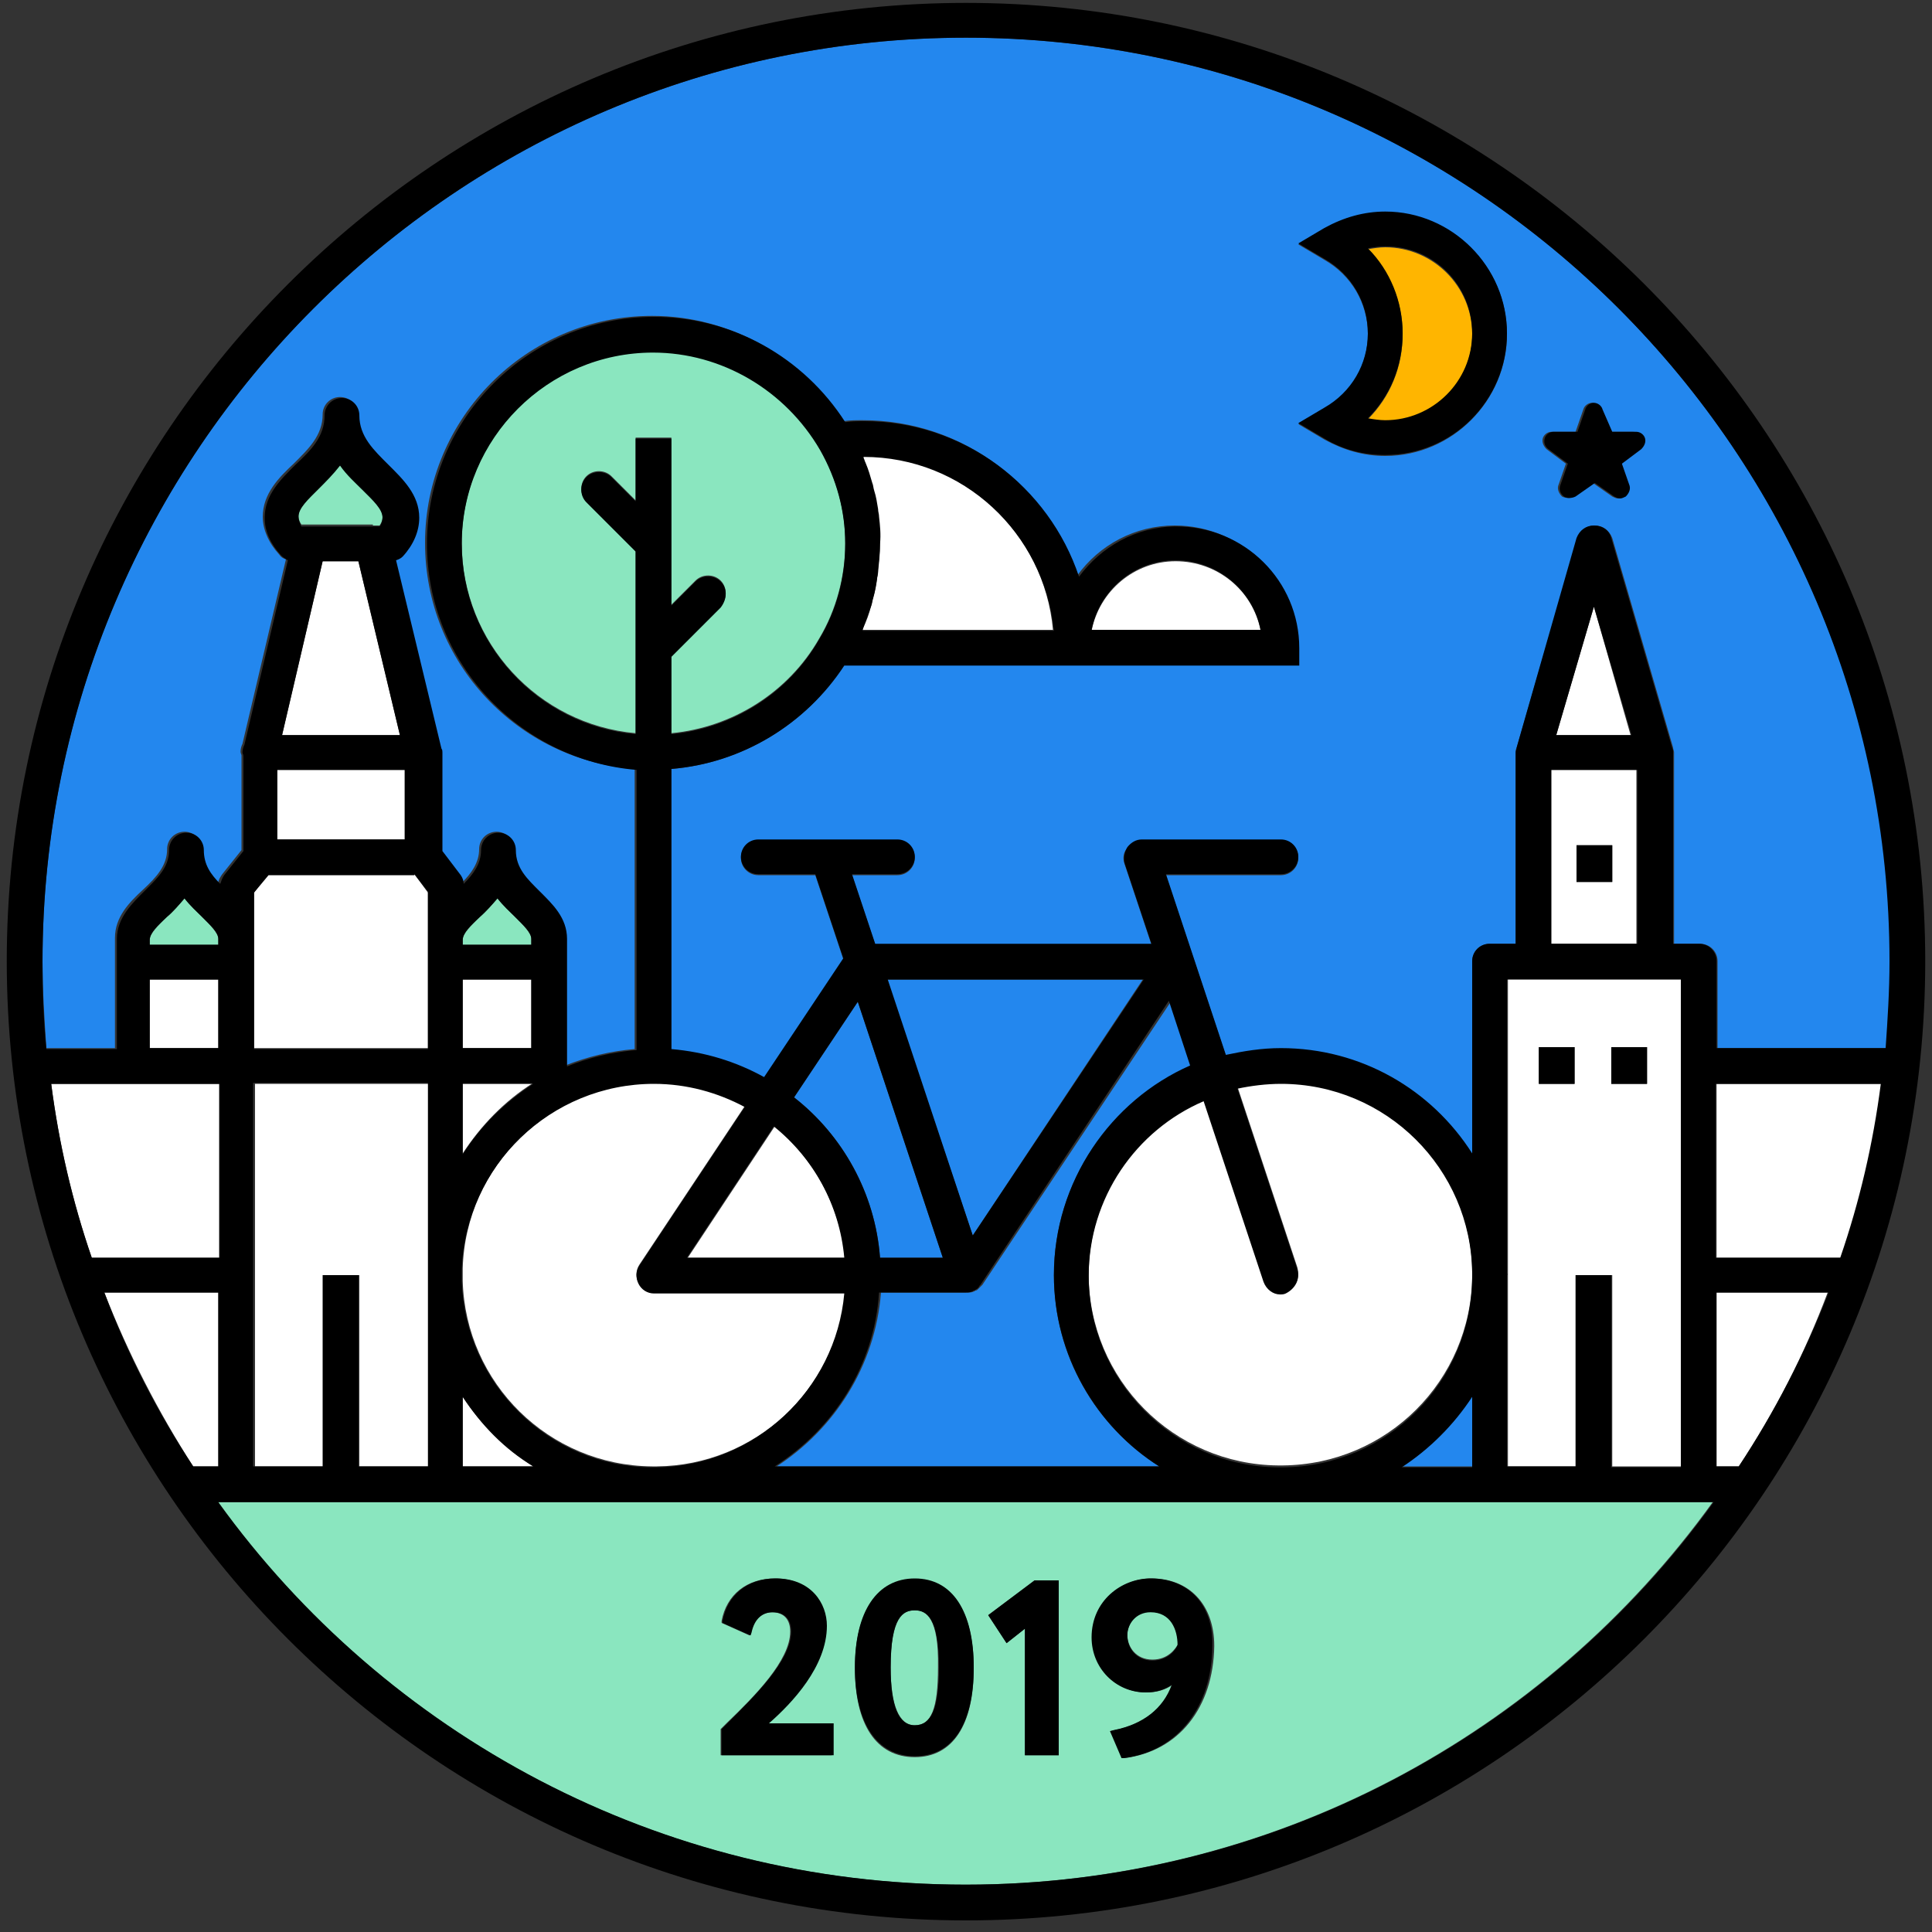 <?xml version="1.0" encoding="utf-8"?>
<!-- Generator: Adobe Illustrator 22.0.0, SVG Export Plug-In . SVG Version: 6.00 Build 0)  -->
<svg version="1.1" id="Слой_1" xmlns="http://www.w3.org/2000/svg" xmlns:xlink="http://www.w3.org/1999/xlink" x="0px" y="0px"
	 viewBox="0 0 200 200" style="enable-background:new 0 0 200 200;" xml:space="preserve">
<rect x="0" y="0" width="200" height="200" fill="#333333" stroke="none"/>
<style type="text/css">
	.st0{fill:#FFFFFF;}
	.st1{fill:#2387EE;}
	.st2{fill:#8AE6BF;}
	.st3{fill:#FFB500;}
</style>
<g>
	<rect x="47.9" y="101.4" class="st0" width="7.1" height="7.1"/>
	<path class="st0" d="M47.9,132.6c0.3,10.6,8.9,19.1,19.6,19.2h0.5c10.2-0.1,18.6-8,19.5-18H67.7c-0.7,0-1.3-0.4-1.6-1
		c-0.3-0.6-0.3-1.3,0.1-1.9l10.9-16.4c-2.8-1.5-6-2.4-9.4-2.4c-10.7,0-19.5,8.6-19.8,19.2V132.6z"/>
	<path class="st1" d="M82.2,113.6c5,3.9,8.4,9.9,8.9,16.6h6.5l-8.8-26.5L82.2,113.6z"/>
	<path class="st2" d="M55,97.2c0-0.6-0.8-1.4-1.7-2.3c-0.6-0.6-1.2-1.2-1.8-1.9c-0.6,0.7-1.2,1.3-1.8,1.9c-0.9,0.9-1.8,1.7-1.8,2.4
		v0.5H55V97.2z"/>
	<path class="st2" d="M69.5,67.9v8c6.3-0.6,12.1-4.2,15.3-9.8c1.8-3,2.7-6.5,2.7-9.9c0-3.4-0.9-6.7-2.6-9.7
		c-3.5-6.2-10.1-10.1-17.3-10.1c-10.9,0-19.8,8.9-19.8,19.8c0,10.3,7.9,18.8,18,19.7V57l-5.1-5.1c-0.7-0.7-0.7-1.9,0-2.6
		c0.7-0.7,1.9-0.7,2.6,0l2.5,2.5v-6.5h3.7v17.3l2.5-2.5c0.7-0.7,1.9-0.7,2.6,0c0.7,0.7,0.7,1.9,0,2.6L69.5,67.9z"/>
	<path class="st1" d="M101.7,133c0,0-0.1,0.1-0.1,0.1c-0.1,0.1-0.3,0.3-0.4,0.4c-0.1,0.1-0.2,0.1-0.2,0.1c-0.1,0-0.1,0.1-0.2,0.1
		c-0.2,0.1-0.4,0.1-0.6,0.1h-9c-0.6,7.6-4.8,14.1-10.8,18H120c-6.6-4.2-10.9-11.5-10.9-19.8c0-9.7,5.9-18.1,14.3-21.6l-2.2-6.7
		L101.7,133z"/>
	<polygon class="st1" points="100.7,127.9 118.3,101.4 91.8,101.4 	"/>
	<path class="st0" d="M133.1,133.7c-0.2,0.1-0.4,0.1-0.6,0.1c-0.8,0-1.5-0.5-1.7-1.3l-6.2-18.7c-7,3.1-11.9,10-11.9,18.1
		c0,10.9,8.8,19.7,19.6,19.8h0.5c10.8-0.1,19.5-8.8,19.6-19.6v-0.5c-0.1-10.8-9-19.6-19.8-19.6c-1.5,0-3,0.2-4.5,0.5l6.2,18.7
		C134.6,132.4,134.1,133.4,133.1,133.7z"/>
	<path class="st1" d="M152.4,151.8v-7.3c-1.9,2.9-4.3,5.4-7.3,7.3H152.4z"/>
	<path class="st0" d="M47.9,119.4c1.9-2.9,4.3-5.4,7.3-7.3h-7.3V119.4z"/>
	<path class="st0" d="M22.6,133.8H10.8c2.5,6.4,5.6,12.4,9.2,18h2.6V133.8z"/>
	<polygon class="st0" points="41.4,76.1 37.1,58.1 33.4,58.1 29.2,76.1 	"/>
	<path class="st0" d="M26.3,151.8h7.2V132h3.7v19.8h7.2v-19.2c0-0.2,0-0.4,0-0.6c0-0.2,0-0.4,0-0.6v-19.2h-18V151.8z"/>
	<path class="st2" d="M94.7,166.7c-1.2,0-2.5,0.7-2.5,5.9c0,4,0.9,6,2.5,6c1.7,0,2.4-1.7,2.4-6C97.2,167.5,95.9,166.7,94.7,166.7z"
		/>
	<path class="st2" d="M154.2,155.5h-21.4c-0.1,0-0.2,0-0.2,0s-0.2,0-0.2,0H67.9c-0.1,0-0.2,0-0.2,0c-0.1,0-0.2,0-0.2,0H47.9H22.6
		h-0.1c17.4,24,45.6,39.6,77.4,39.6c31.8,0,60.1-15.6,77.4-39.6h-1.6H154.2z M86.2,181.7H74.6V179l0.7-0.7c2.8-2.7,6.5-6.4,6.5-9.4
		c0-1.3-0.7-2-1.9-2c-1.1,0-1.9,0.8-2.2,2.1l-0.1,0.3l-2.9-1.3l0-0.2c0.5-2.7,2.6-4.4,5.5-4.4c3.6,0,5.3,2.5,5.3,4.9
		c0,4.2-3.5,8-6.1,10.1h6.7V181.7z M94.7,181.9c-4,0-6.2-3.4-6.2-9.2s2.3-9.2,6.2-9.2c3.9,0,6.1,3.4,6.1,9.2
		C100.8,178.6,98.6,181.9,94.7,181.9z M109.6,181.7h-3.5v-13.1l-1.9,1.5l-1.9-2.9l4.8-3.6h2.5V181.7z M116.4,182l-0.2,0l-1.2-2.8
		l0.4-0.1c3-0.6,5-2.2,6-4.7c-0.7,0.5-1.6,0.8-2.7,0.8c-3.1,0-5.6-2.5-5.6-5.7c0-3.8,3.1-6.1,6.1-6.1c3.9,0,6.5,2.7,6.5,7
		C125.6,176.8,122,181.3,116.4,182z"/>
	<path class="st2" d="M38.6,54.4h0.7c0.2-0.3,0.3-0.6,0.3-0.9c0-0.9-1-1.8-2.1-2.9c-0.7-0.7-1.6-1.5-2.3-2.5
		c-0.7,0.9-1.5,1.7-2.2,2.4c-1.1,1.1-2.1,2-2.1,2.9c0,0.3,0.1,0.6,0.3,0.9H32H38.6z"/>
	<polygon class="st0" points="26.3,92.4 26.3,97.2 26.3,99.6 26.3,108.5 44.3,108.5 44.3,99.6 44.3,97.2 44.3,92.4 42.9,90.5 
		27.7,90.5 	"/>
	<rect x="28.7" y="79.7" class="st0" width="13.2" height="7.2"/>
	<path class="st2" d="M119.1,166.8c-1.5,0-2.4,1.3-2.4,2.4c0,1.3,0.9,2.6,2.6,2.6c1.6,0,2.4-1.1,2.7-1.7
		C121.9,168.7,121.2,166.8,119.1,166.8z"/>
	<path class="st3" d="M143.4,25.6c-0.6,0-1.2,0.1-1.8,0.2c2.3,2.3,3.6,5.5,3.6,8.8c0,3.4-1.3,6.5-3.6,8.8c0.6,0.1,1.2,0.2,1.8,0.2
		c5,0,9-4,9-9C152.4,29.6,148.3,25.6,143.4,25.6z"/>
	<path class="st1" d="M100,3.9C47.3,3.9,4.4,46.8,4.4,99.5c0,3,0.2,6,0.4,9h7.1v-9v-2.4c0-2.2,1.5-3.7,2.9-5
		c1.4-1.3,2.5-2.5,2.5-4.2c0-1,0.8-1.8,1.8-1.8c1,0,1.8,0.8,1.8,1.8c0,1.5,0.7,2.5,1.7,3.5c0-0.3,0.2-0.6,0.4-0.9l2-2.5v-9.8
		c0-0.1-0.1-0.2-0.1-0.4c0-0.3,0.1-0.6,0.2-0.8l4.5-19.1c-0.3-0.1-0.5-0.2-0.7-0.5c-1.1-1.2-1.7-2.6-1.7-3.9c0-2.4,1.7-4.1,3.2-5.5
		c1.5-1.5,3-2.9,3-5.1c0-1,0.8-1.8,1.8-1.8c1,0,1.8,0.8,1.8,1.8c0,2.2,1.5,3.6,3,5.1c1.5,1.4,3.2,3.1,3.2,5.5c0,1.4-0.6,2.7-1.7,4
		c-0.2,0.2-0.4,0.3-0.7,0.4l4.7,19.5c0,0.1,0.1,0.3,0.1,0.4v10.2l1.9,2.5c0.2,0.3,0.3,0.6,0.3,0.9c1-1,1.8-2.1,1.8-3.5
		c0-1,0.8-1.8,1.8-1.8c1,0,1.8,0.8,1.8,1.8c0,1.8,1.2,3,2.5,4.3c1.3,1.3,2.8,2.7,2.8,4.9v2.4v10.8c2.3-0.9,4.7-1.5,7.2-1.7v-29
		c-12.1-0.9-21.7-11-21.7-23.4c0-12.9,10.5-23.5,23.5-23.5c8,0,15.5,4.2,19.8,10.9c0.7-0.1,1.3-0.1,2-0.1c10.3,0,19.1,6.7,22.2,16.1
		c2.3-3.2,6-5.2,10.1-5.2c7,0,12.7,5.7,12.7,12.6v1.8h-21.6h-3.7H87.4C83.4,75,76.8,79,69.5,79.6v29.1c3.5,0.3,6.7,1.3,9.6,2.9
		l8.2-12.3l-2.9-8.7h-5.9c-1,0-1.8-0.8-1.8-1.8c0-1,0.8-1.8,1.8-1.8h14.4c1,0,1.8,0.8,1.8,1.8c0,1-0.8,1.8-1.8,1.8h-4.7l2.4,7.2
		h28.6l-2.8-8.4c-0.2-0.6-0.1-1.2,0.3-1.6c0.3-0.5,0.9-0.8,1.5-0.8h14.4c1,0,1.8,0.8,1.8,1.8c0,1-0.8,1.8-1.8,1.8h-11.9l6.2,18.7
		c1.8-0.4,3.7-0.7,5.7-0.7c8.3,0,15.7,4.4,19.8,10.9V99.5c0-1,0.8-1.8,1.8-1.8h2.7V77.9c0-0.2,0-0.3,0.1-0.5l6.3-21.7
		c0.2-0.8,0.9-1.3,1.8-1.3c0.8,0,1.5,0.5,1.8,1.3l6.3,21.7c0,0.2,0.1,0.3,0.1,0.5v19.8h2.7c1,0,1.8,0.8,1.8,1.8v9h17.5
		c0.3-3,0.4-6,0.4-9C195.6,46.8,152.7,3.9,100,3.9z M143.4,47.2c-2.2,0-4.3-0.6-6.3-1.7l-2.7-1.6l2.7-1.6c2.8-1.6,4.5-4.5,4.5-7.7
		c0-3.2-1.7-6.1-4.5-7.7l-2.7-1.6l2.7-1.6c2-1.2,4.1-1.7,6.3-1.7c7,0,12.6,5.7,12.6,12.6C156,41.5,150.3,47.2,143.4,47.2z
		 M170.1,45.4c0.1,0.4,0,0.8-0.4,1.1l-2,1.5l0.8,2.3c0.1,0.4,0,0.8-0.4,1.1c-0.2,0.1-0.4,0.2-0.6,0.2c-0.2,0-0.4-0.1-0.6-0.2l-2-1.4
		l-2,1.4c-0.3,0.2-0.8,0.2-1.2,0c-0.3-0.3-0.5-0.7-0.4-1.1l0.8-2.3l-2-1.5c-0.3-0.3-0.5-0.7-0.4-1.1c0.1-0.4,0.5-0.7,0.9-0.7h2.5
		l0.8-2.3c0.1-0.4,0.5-0.7,0.9-0.7h0c0.4,0,0.8,0.3,0.9,0.7l0.8,2.3h2.5C169.6,44.7,169.9,45,170.1,45.4z"/>
	<path class="st0" d="M177.7,130.2h12.9c2-5.8,3.4-11.8,4.2-18h-17.1V130.2z"/>
	<path class="st0" d="M121.7,58.1c-4.3,0-7.9,3.1-8.7,7.2h17.5C129.7,61.1,126,58.1,121.7,58.1z"/>
	<path class="st0" d="M177.7,151.8h2.3c3.7-5.6,6.8-11.6,9.2-18h-11.6V151.8z"/>
	<path class="st0" d="M90.8,59.8c-0.1,0.7-0.2,1.3-0.4,2c-0.1,0.3-0.1,0.5-0.2,0.8c-0.2,0.9-0.5,1.7-0.9,2.5c0,0,0,0,0,0.1
		c0,0,0,0,0,0H109c-0.9-10.1-9.4-18-19.7-18c0,0,0,0,0,0c0,0,0,0.1,0,0.1c0.1,0.2,0.1,0.3,0.2,0.5c0.3,0.7,0.5,1.4,0.7,2.1
		c0.1,0.3,0.1,0.6,0.2,0.8c0.2,0.6,0.3,1.3,0.4,1.9c0,0.3,0.1,0.5,0.1,0.8c0.1,0.9,0.2,1.8,0.2,2.7c0,0.9-0.1,1.8-0.2,2.8
		C90.9,59.3,90.9,59.5,90.8,59.8z"/>
	<path class="st0" d="M47.9,151.8h7.3c-2.9-1.9-5.4-4.3-7.3-7.2V151.8z"/>
	<path class="st0" d="M80.2,116.6l-9,13.6h16.3C86.9,124.7,84.2,119.9,80.2,116.6z"/>
	<path class="st0" d="M156,151.8h7.2V132h3.7v19.8h7.2v-50.5h-18v30.4c0,0.1,0,0.2,0,0.2c0,0.1,0,0.2,0,0.2V151.8z M166.8,108.4h3.7
		v3.8h-3.7V108.4z M159.3,108.4h3.7v3.8h-3.7V108.4z"/>
	<path class="st2" d="M22.6,97.2c0-0.6-0.8-1.4-1.7-2.3c-0.6-0.6-1.2-1.2-1.8-1.9c-0.6,0.7-1.2,1.4-1.8,1.9
		c-0.9,0.9-1.8,1.7-1.8,2.4v0.5h7.1V97.2z"/>
	<path class="st0" d="M22.6,112.2h-8.9H5.3c0.8,6.2,2.2,12.2,4.2,18h13.2V112.2z"/>
	<path class="st0" d="M160.5,97.7h8.9v-18h-8.9V97.7z M163.2,87.5h3.7v3.8h-3.7V87.5z"/>
	<polygon class="st0" points="161.1,76.1 168.8,76.1 165,62.8 	"/>
	<rect x="15.5" y="101.4" class="st0" width="7.1" height="7.1"/>
	<path d="M85.6,168.3c0-2.3-1.6-4.9-5.3-4.9c-2.9,0-5,1.7-5.5,4.4l0,0.2l2.9,1.3l0.1-0.3c0.3-1.4,1.1-2.1,2.2-2.1
		c1.2,0,1.9,0.7,1.9,2c0,3-3.8,6.7-6.5,9.4l-0.7,0.7v2.7h11.6v-3.3h-6.7C82,176.3,85.6,172.5,85.6,168.3z"/>
	<path d="M94.7,163.4c-3.9,0-6.2,3.4-6.2,9.2s2.3,9.2,6.2,9.2c3.9,0,6.1-3.3,6.1-9.2C100.8,166.8,98.6,163.4,94.7,163.4z
		 M94.7,178.6c-1.7,0-2.5-2-2.5-6c0-5.3,1.3-5.9,2.5-5.9c1.2,0,2.5,0.7,2.5,5.9C97.2,176.9,96.4,178.6,94.7,178.6z"/>
	<polygon points="102.3,167.2 104.2,170.1 106.1,168.6 106.1,181.7 109.6,181.7 109.6,163.6 107.1,163.6 	"/>
	<path d="M119.1,163.4c-3,0-6.1,2.3-6.1,6.1c0,3.2,2.5,5.7,5.6,5.7c1.1,0,2-0.3,2.7-0.8c-0.9,2.5-3,4.1-6,4.7l-0.4,0.1l1.2,2.8
		l0.2,0c5.6-0.7,9.2-5.3,9.2-11.7C125.6,166.1,123,163.4,119.1,163.4z M119.3,171.9c-1.7,0-2.6-1.3-2.6-2.6c0-1.2,0.9-2.4,2.4-2.4
		c2.1,0,2.8,1.8,2.8,3.4C121.7,170.8,120.9,171.9,119.3,171.9z"/>
	<path d="M143.4,21.9c-2.2,0-4.3,0.6-6.3,1.7l-2.7,1.6l2.7,1.6c2.8,1.6,4.5,4.5,4.5,7.7c0,3.2-1.7,6.1-4.5,7.7l-2.7,1.6l2.7,1.6
		c2,1.2,4.1,1.7,6.3,1.7c7,0,12.6-5.7,12.6-12.6C156,27.6,150.3,21.9,143.4,21.9z M143.4,43.5c-0.6,0-1.2-0.1-1.8-0.2
		c2.3-2.3,3.6-5.4,3.6-8.8c0-3.3-1.3-6.5-3.6-8.8c0.6-0.1,1.2-0.2,1.8-0.2c5,0,9,4,9,9C152.4,39.5,148.3,43.5,143.4,43.5z"/>
	<path d="M165.9,42.4c-0.1-0.4-0.5-0.7-0.9-0.7h0c-0.4,0-0.8,0.3-0.9,0.7l-0.8,2.3h-2.5c-0.4,0-0.8,0.3-0.9,0.7
		c-0.1,0.4,0,0.8,0.4,1.1l2,1.5l-0.8,2.3c-0.1,0.4,0,0.8,0.4,1.1c0.3,0.2,0.8,0.2,1.2,0l2-1.4l2,1.4c0.2,0.1,0.4,0.2,0.6,0.2
		c0.2,0,0.4-0.1,0.6-0.2c0.3-0.3,0.5-0.7,0.4-1.1l-0.8-2.3l2-1.5c0.3-0.3,0.5-0.7,0.4-1.1c-0.1-0.4-0.5-0.7-0.9-0.7h-2.5L165.9,42.4
		z"/>
	<rect x="159.3" y="108.4" width="3.7" height="3.8"/>
	<rect x="166.8" y="108.4" width="3.7" height="3.8"/>
	<rect x="163.2" y="87.5" width="3.7" height="3.8"/>
	<path d="M100,0.3C45.3,0.3,0.7,44.8,0.7,99.5s44.5,99.3,99.3,99.3c54.7,0,99.3-44.5,99.3-99.3S154.7,0.3,100,0.3z M5.3,112.2h8.5
		h8.9v18H9.5C7.5,124.4,6.1,118.4,5.3,112.2z M22.6,101.4v7.1h-7.1v-7.1H22.6z M15.5,97.8v-0.5c0-0.7,0.8-1.5,1.8-2.4
		c0.6-0.5,1.2-1.2,1.8-1.9c0.6,0.8,1.3,1.4,1.8,1.9c0.9,0.9,1.7,1.6,1.7,2.3v0.6H15.5z M10.8,133.8h11.8v18H20
		C16.3,146.2,13.2,140.2,10.8,133.8z M100,195.1c-31.8,0-60.1-15.6-77.4-39.6h0.1h25.3h19.6c0.1,0,0.2,0,0.2,0c0.1,0,0.2,0,0.2,0
		h64.4c0.1,0,0.2,0,0.2,0s0.2,0,0.2,0h21.4h21.6h1.6C160.1,179.5,131.8,195.1,100,195.1z M33.4,58.1h3.7l4.3,18H29.2L33.4,58.1z
		 M30.9,53.5c0-0.9,1-1.8,2.1-2.9c0.7-0.7,1.5-1.5,2.2-2.4c0.7,1,1.6,1.8,2.3,2.5c1.1,1.1,2.1,2,2.1,2.9c0,0.3-0.1,0.6-0.3,0.9h-0.7
		H32h-0.8C31,54.1,30.9,53.8,30.9,53.5z M41.9,79.7v7.2H28.7v-7.2H41.9z M42.9,90.5l1.4,1.8v4.9v2.4v9h-18v-9v-2.4v-4.8l1.5-1.8
		H42.9z M44.3,112.2v19.2c0,0.2,0,0.4,0,0.6c0,0.2,0,0.4,0,0.6v19.2h-7.2V132h-3.7v19.8h-7.2v-39.7H44.3z M55,101.4v7.1h-7.1v-7.1
		H55z M47.9,97.8v-0.5c0-0.7,0.8-1.5,1.8-2.4c0.6-0.5,1.2-1.2,1.8-1.9c0.6,0.8,1.3,1.4,1.8,1.9c0.9,0.9,1.7,1.6,1.7,2.3v0.6H47.9z
		 M55.2,112.2c-2.9,1.9-5.4,4.3-7.3,7.3v-7.3H55.2z M67.7,112.2c3.4,0,6.6,0.9,9.4,2.4L66.2,131c-0.4,0.6-0.4,1.3-0.1,1.9
		c0.3,0.6,0.9,1,1.6,1h19.7c-0.9,10-9.3,17.9-19.5,18h-0.5c-10.6-0.1-19.2-8.6-19.6-19.2v-1.3C48.2,120.7,57,112.2,67.7,112.2z
		 M74.6,60.2c-0.7-0.7-1.9-0.7-2.6,0l-2.5,2.5V45.4h-3.7v6.5l-2.5-2.5c-0.7-0.7-1.9-0.7-2.6,0c-0.7,0.7-0.7,1.9,0,2.6l5.1,5.1v18.9
		c-10.1-0.9-18-9.4-18-19.7c0-10.9,8.9-19.8,19.8-19.8c7.1,0,13.7,3.9,17.3,10.1c1.7,3,2.6,6.3,2.6,9.7c0,3.5-0.9,6.9-2.7,9.9
		c-3.2,5.6-9,9.2-15.3,9.8v-8l5.1-5.1C75.3,62,75.3,60.9,74.6,60.2z M134.3,131.4l-6.2-18.7c1.4-0.3,3-0.5,4.5-0.5
		c10.9,0,19.7,8.8,19.8,19.6v0.5c-0.1,10.8-8.8,19.5-19.6,19.6h-0.5c-10.8-0.1-19.6-9-19.6-19.8c0-8.1,4.9-15.1,11.9-18.1l6.2,18.7
		c0.3,0.8,1,1.3,1.7,1.3c0.2,0,0.4,0,0.6-0.1C134.1,133.4,134.6,132.4,134.3,131.4z M152.4,144.6v7.3h-7.3
		C148,150,150.5,147.5,152.4,144.6z M109.1,132c0,8.3,4.4,15.7,10.9,19.8H80.2c6.1-3.9,10.3-10.4,10.8-18h9c0.2,0,0.4,0,0.6-0.1
		c0.1,0,0.1-0.1,0.2-0.1c0.1,0,0.2-0.1,0.2-0.1c0.2-0.1,0.3-0.2,0.4-0.4c0,0,0.1-0.1,0.1-0.1l19.5-29.4l2.2,6.7
		C115,113.9,109.1,122.3,109.1,132z M100.7,127.9l-8.8-26.5h26.5L100.7,127.9z M97.6,130.2h-6.5c-0.5-6.7-3.9-12.7-8.9-16.6l6.6-9.9
		L97.6,130.2z M87.4,130.2H71.1l9-13.6C84.2,119.9,86.9,124.7,87.4,130.2z M55.2,151.8h-7.3v-7.2C49.8,147.5,52.2,150,55.2,151.8z
		 M156,131.8v-30.4h18v50.5h-7.2V132h-3.7v19.8H156v-19.6c0-0.1,0-0.2,0-0.2C156.1,131.9,156,131.9,156,131.8z M169.5,79.7v18h-8.9
		v-18H169.5z M161.1,76.1l3.9-13.3l3.9,13.3H161.1z M180,151.8h-2.3v-18h11.6C186.8,140.2,183.7,146.2,180,151.8z M190.5,130.2
		h-12.9v-18h17.1C193.9,118.4,192.5,124.4,190.5,130.2z M195.2,108.5h-17.5v-9c0-1-0.8-1.8-1.8-1.8h-2.7V77.9c0-0.2,0-0.3-0.1-0.5
		l-6.3-21.7c-0.2-0.8-0.9-1.3-1.8-1.3c-0.8,0-1.5,0.5-1.8,1.3L157,77.4c0,0.2-0.1,0.3-0.1,0.5v19.8h-2.7c-1,0-1.8,0.8-1.8,1.8v19.9
		c-4.2-6.6-11.5-10.9-19.8-10.9c-2,0-3.8,0.3-5.7,0.7l-6.2-18.7h11.9c1,0,1.8-0.8,1.8-1.8c0-1-0.8-1.8-1.8-1.8h-14.4
		c-0.6,0-1.1,0.3-1.5,0.8c-0.3,0.5-0.4,1.1-0.3,1.6l2.8,8.4H90.6l-2.4-7.2h4.7c1,0,1.8-0.8,1.8-1.8c0-1-0.8-1.8-1.8-1.8H78.5
		c-1,0-1.8,0.8-1.8,1.8c0,1,0.8,1.8,1.8,1.8h5.9l2.9,8.7l-8.2,12.3c-2.9-1.6-6.1-2.6-9.6-2.9V79.6C76.8,79,83.4,75,87.4,68.9h21.8
		h3.7h21.6v-1.8c0-7-5.7-12.6-12.7-12.6c-4.2,0-7.8,2.1-10.1,5.2c-3.1-9.3-11.9-16.1-22.2-16.1c-0.6,0-1.3,0-2,0.1
		c-4.3-6.7-11.7-10.9-19.8-10.9c-12.9,0-23.5,10.5-23.5,23.5c0,12.3,9.6,22.4,21.7,23.4v29c-2.5,0.2-5,0.8-7.2,1.7V99.6v-2.4
		c0-2.2-1.5-3.6-2.8-4.9c-1.3-1.3-2.5-2.4-2.5-4.3c0-1-0.8-1.8-1.8-1.8c-1,0-1.8,0.8-1.8,1.8c0,1.4-0.8,2.5-1.8,3.5
		c0-0.3-0.1-0.6-0.3-0.9l-1.9-2.5V77.9c0-0.1,0-0.3-0.1-0.4l-4.7-19.5c0.3-0.1,0.5-0.2,0.7-0.4c1.1-1.2,1.7-2.6,1.7-4
		c0-2.4-1.7-4-3.2-5.5c-1.5-1.5-3-2.9-3-5.1c0-1-0.8-1.8-1.8-1.8c-1,0-1.8,0.8-1.8,1.8c0,2.2-1.4,3.6-3,5.1
		c-1.5,1.5-3.2,3.1-3.2,5.5c0,1.4,0.6,2.7,1.7,3.9c0.2,0.2,0.5,0.4,0.7,0.5l-4.5,19.1c-0.1,0.2-0.2,0.5-0.2,0.8
		c0,0.1,0.1,0.2,0.1,0.4v9.8l-2,2.5c-0.2,0.3-0.3,0.6-0.4,0.9c-1-1-1.7-2-1.7-3.5c0-1-0.8-1.8-1.8-1.8c-1,0-1.8,0.8-1.8,1.8
		c0,1.8-1.2,2.9-2.5,4.2c-1.3,1.3-2.9,2.8-2.9,5v2.4v9H4.8c-0.3-3-0.4-6-0.4-9C4.4,46.8,47.3,3.9,100,3.9s95.6,42.9,95.6,95.6
		C195.6,102.6,195.4,105.6,195.2,108.5z M91,53.5c0-0.3-0.1-0.5-0.1-0.8c-0.1-0.6-0.2-1.3-0.4-1.9c-0.1-0.3-0.1-0.6-0.2-0.8
		c-0.2-0.7-0.4-1.4-0.7-2.1c-0.1-0.2-0.1-0.3-0.2-0.5c0,0,0-0.1,0-0.1c0,0,0,0,0,0c10.3,0,18.7,7.9,19.7,18H89.3c0,0,0,0,0,0
		c0,0,0-0.1,0-0.1c0.3-0.8,0.6-1.7,0.9-2.5c0.1-0.3,0.1-0.5,0.2-0.8c0.2-0.7,0.3-1.3,0.4-2c0-0.3,0.1-0.5,0.1-0.8
		c0.1-0.9,0.2-1.8,0.2-2.8C91.2,55.3,91.1,54.4,91,53.5z M113,65.2c0.8-4.1,4.4-7.2,8.7-7.2c4.3,0,8,3.1,8.8,7.2H113z"/>
</g>
</svg>
